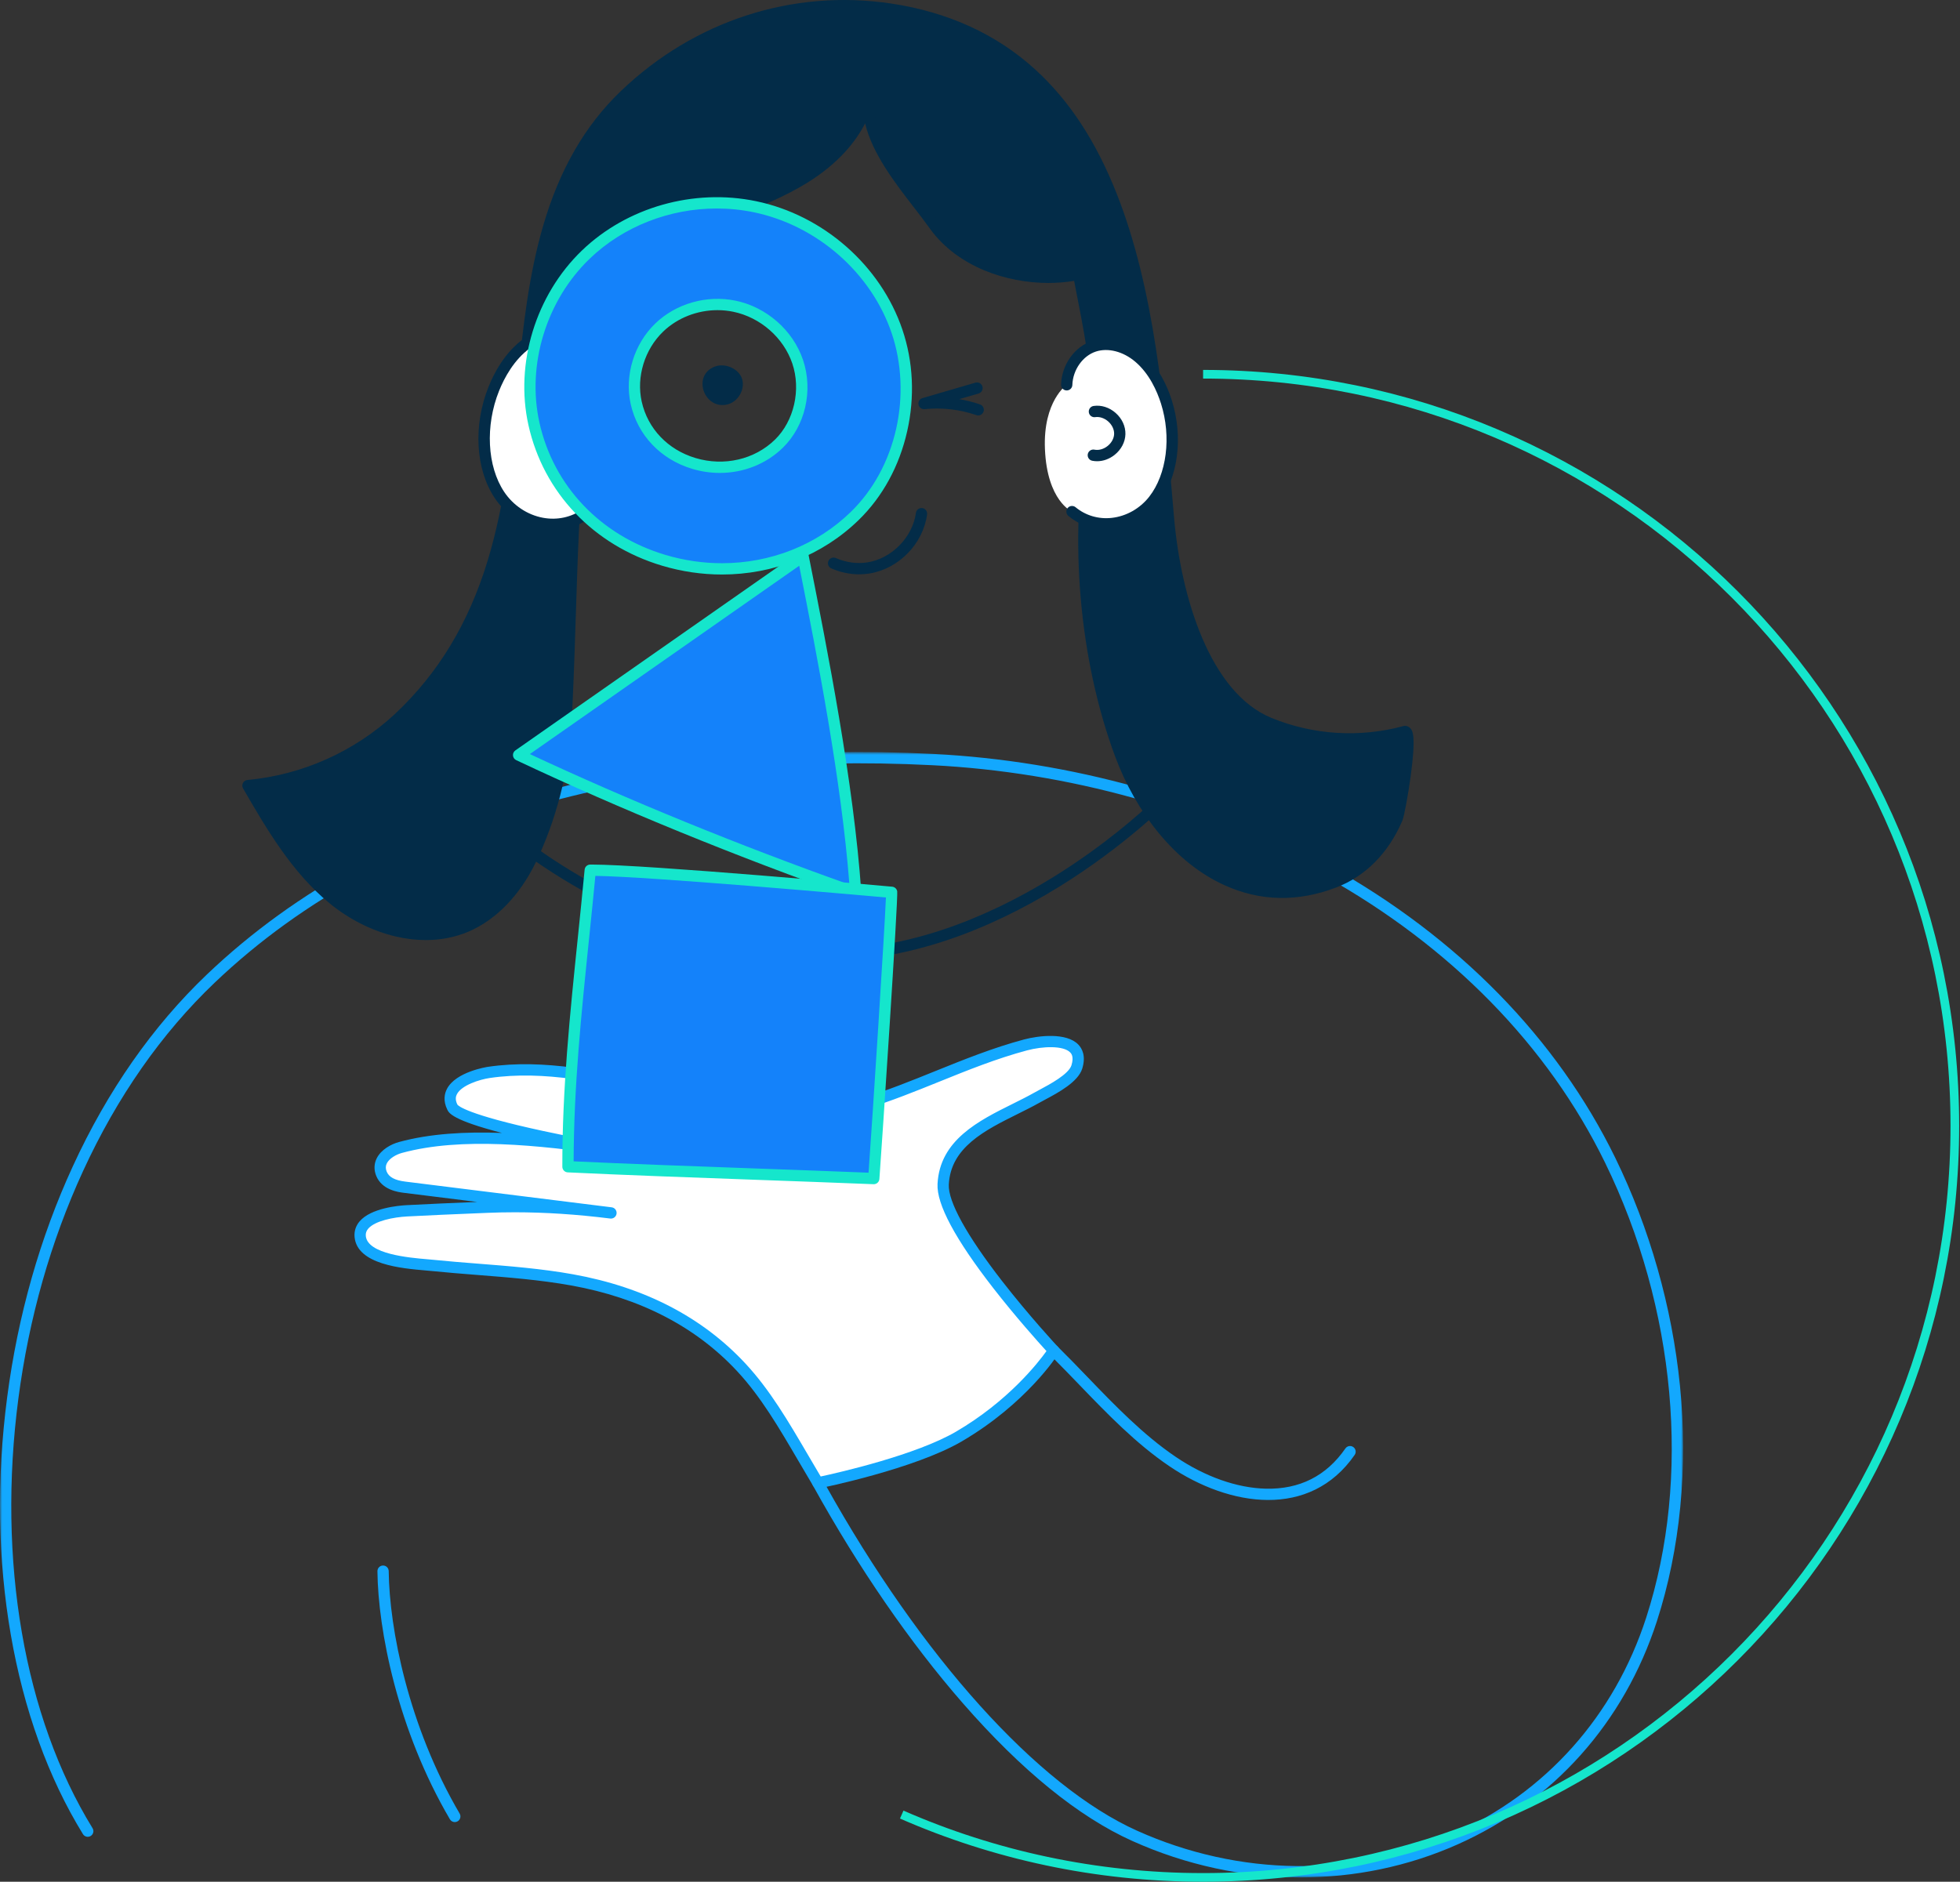 <?xml version="1.0" encoding="UTF-8"?>
<svg xmlns="http://www.w3.org/2000/svg" width="453" height="435" viewBox="0 0 453 435" fill="none">
  <rect x="0" y="0" width="453" height="435" fill="#333333" stroke="none"/>
  <mask id="mask0_13_75" style="mask-type:luminance" maskUnits="userSpaceOnUse" x="0" y="173" width="389" height="261">
    <path fill-rule="evenodd" clip-rule="evenodd" d="M0 173.837H389V434H0V173.837Z" fill="white"></path>
  </mask>
  <g mask="url(#mask0_13_75)">
    <path fill-rule="evenodd" clip-rule="evenodd" d="M300.605 434C287.46 434.001 274.178 431.188 261.699 425.573C249.268 419.979 236.091 409.265 222.533 393.729C210.332 379.747 198.355 362.352 187.896 343.425C187.548 342.796 187.773 342.003 188.4 341.651L242.891 311.071C243.398 310.788 244.03 310.873 244.442 311.28C246.762 313.566 249.083 315.976 251.327 318.306C257.65 324.872 264.188 331.662 271.707 336.762C278.478 341.356 285.871 343.974 292.524 344.136C300.353 344.332 306.552 341.198 310.952 334.837C311.362 334.244 312.174 334.096 312.767 334.507C313.358 334.918 313.506 335.733 313.096 336.326C302.797 351.217 284.153 348.362 270.246 338.927C262.501 333.674 255.867 326.785 249.451 320.122C247.443 318.037 245.375 315.889 243.309 313.833L190.809 343.295C212.962 383.036 239.805 412.854 262.768 423.188C286.414 433.829 313.028 434.124 335.787 423.998C357.256 414.447 373.128 396.664 380.48 373.928C390.916 341.649 387.361 302.341 370.969 268.778C357.743 241.699 335.281 218.759 306.011 202.438C292.458 194.881 277.667 188.841 262.05 184.486C246.837 180.245 231.17 177.689 215.484 176.892C183.68 175.274 153.956 178.114 127.135 185.332C96.02 193.705 69.933 207.786 49.598 227.183C37.313 238.902 27.082 253.552 19.19 270.724C11.723 286.973 6.696 304.664 4.247 323.307C-0.669 360.734 5.58 396.931 21.391 422.619C21.769 423.233 21.579 424.039 20.966 424.418C20.353 424.797 19.55 424.606 19.171 423.992C3.051 397.801 -3.331 360.978 1.661 322.966C4.144 304.062 9.245 286.118 16.822 269.631C24.852 252.156 35.275 237.237 47.8 225.289C68.454 205.587 94.918 191.294 126.459 182.807C153.544 175.518 183.542 172.65 215.616 174.281C231.493 175.088 247.351 177.674 262.749 181.968C278.564 186.377 293.546 192.496 307.279 200.153C337.016 216.735 359.85 240.067 373.311 267.628C381.287 283.959 386.461 302.174 388.274 320.305C390.171 339.292 388.334 358.113 382.96 374.734C375.377 398.187 359 416.531 336.845 426.388C325.434 431.465 313.081 434 300.605 434Z" fill="#13A8FE"></path>
  </g>
  <path fill-rule="evenodd" clip-rule="evenodd" d="M105.112 421.211C104.665 421.211 104.23 420.98 103.987 420.566C91.854 399.89 87.379 376.753 87.233 363.222C87.225 362.5 87.802 361.909 88.522 361.901H88.537C89.25 361.901 89.833 362.477 89.84 363.194C89.983 376.403 94.362 399.007 106.235 419.241C106.6 419.863 106.392 420.664 105.772 421.03C105.564 421.153 105.336 421.211 105.112 421.211Z" fill="#13A8FE"></path>
  <path fill-rule="evenodd" clip-rule="evenodd" d="M243.527 312.212C243.527 312.212 217.455 284.246 217.986 273.764C218.569 262.278 231.204 258.513 239.631 253.757C242.112 252.357 247.971 249.66 248.892 246.617C250.99 239.68 241.664 240.318 237.022 241.557C224.095 245.007 212.495 251.16 199.801 255.079C188.017 258.719 173.659 256.378 161.624 253.948C145.384 250.668 128.794 245.579 112.992 247.907C110.34 248.298 101.908 250.548 104.554 255.95C106.426 259.773 141.267 266.206 150.892 267.159C131.583 264.393 109.311 260.702 92.564 265.257C89.975 265.961 86.899 268.165 88.153 271.31C89.054 273.57 91.516 274.199 93.516 274.448C109.414 276.429 125.312 278.41 141.209 280.391C131.677 279.203 122.235 278.665 112.627 279.067C106.423 279.326 100.241 279.569 94.039 279.902C90.824 280.075 82.803 281.191 83.248 285.854C83.807 291.686 95.815 292.101 99.927 292.52C110.671 293.614 121.596 293.957 132.235 295.871C147.138 298.552 160.941 304.901 171.359 316.129C178.117 323.411 182.76 332.278 189.035 342.792C189.035 342.792 210.81 338.401 221.626 332.076C236.428 323.42 243.527 312.212 243.527 312.212Z" fill="white"></path>
  <path fill-rule="evenodd" clip-rule="evenodd" d="M118.987 280.242C116.864 280.242 114.765 280.285 112.682 280.373L109.981 280.485C104.78 280.7 99.403 280.923 94.11 281.207C90.927 281.378 86.657 282.222 85.099 284.035C84.661 284.545 84.486 285.084 84.547 285.729C84.948 289.915 94.549 290.739 98.648 291.092C99.181 291.137 99.658 291.178 100.06 291.219C103.534 291.573 107.094 291.853 110.537 292.124C117.754 292.692 125.218 293.28 132.466 294.584C148.941 297.548 162.348 304.497 172.315 315.238C177.953 321.314 182.103 328.403 186.908 336.611C187.803 338.139 188.724 339.712 189.679 341.32C193.877 340.416 211.698 336.369 220.97 330.946C233.02 323.9 239.93 315.035 241.864 312.33C239.99 310.275 234.71 304.388 229.53 297.722C220.77 286.45 216.448 278.367 216.685 273.697C217.199 263.556 226.171 259.094 234.087 255.159C235.829 254.292 237.475 253.474 238.992 252.618C239.361 252.41 239.803 252.173 240.291 251.912C242.641 250.656 247.016 248.318 247.645 246.238C248.253 244.228 247.574 243.524 247.351 243.292C245.788 241.67 241.036 241.838 237.358 242.82C230.356 244.689 223.6 247.419 217.067 250.059C211.616 252.262 205.98 254.539 200.186 256.329C188.59 259.91 174.676 257.917 161.367 255.229C158.222 254.594 155.014 253.88 151.912 253.19C139.024 250.322 125.698 247.357 113.182 249.201C110.83 249.547 106.695 250.866 105.612 252.929C105.372 253.386 105.123 254.134 105.717 255.357C105.899 255.61 107.857 257.63 125.449 261.43C130.859 262.599 136.461 263.65 141.211 264.447C143.305 264.741 145.379 265.041 147.421 265.337C148.65 265.515 149.87 265.692 151.077 265.864C151.779 265.965 152.273 266.61 152.187 267.315C152.102 268.021 151.466 268.528 150.765 268.46C148.566 268.242 145.017 267.735 140.816 267.031C124.325 264.716 106.6 262.794 92.906 266.519C91.581 266.879 89.983 267.769 89.398 268.943C89.105 269.531 89.094 270.147 89.365 270.825C89.877 272.109 91.247 272.848 93.678 273.15L141.371 279.093C142.086 279.182 142.593 279.835 142.504 280.552C142.415 281.268 141.761 281.777 141.049 281.688L141.026 281.685C133.269 280.719 126.002 280.242 118.987 280.242ZM189.036 344.099C188.584 344.099 188.156 343.863 187.917 343.463C186.785 341.565 185.704 339.719 184.659 337.934C179.931 329.859 175.848 322.885 170.405 317.019C160.831 306.702 147.912 300.019 132.005 297.157C124.884 295.876 117.487 295.294 110.333 294.731C106.875 294.459 103.3 294.177 99.796 293.821C99.406 293.781 98.943 293.741 98.425 293.696C92.881 293.22 82.56 292.334 81.951 285.978C81.823 284.633 82.228 283.372 83.123 282.329C85.755 279.265 92.091 278.698 93.97 278.596C99.279 278.311 104.665 278.088 109.873 277.872L110.291 277.855L93.356 275.745C92.097 275.588 88.265 275.111 86.943 271.795C86.396 270.424 86.438 269.034 87.064 267.776C88.073 265.749 90.391 264.494 92.223 263.996C99.391 262.046 107.546 261.581 116.02 261.901C104.562 258.933 103.763 257.3 103.384 256.526C102.344 254.403 102.766 252.737 103.304 251.712C105.384 247.749 112.501 246.659 112.803 246.614C125.794 244.7 139.359 247.719 152.477 250.638C155.567 251.325 158.762 252.036 161.882 252.666C174.853 255.286 188.378 257.239 199.418 253.83C205.107 252.073 210.692 249.816 216.092 247.634C222.698 244.964 229.53 242.204 236.688 240.293C240.055 239.395 246.486 238.632 249.226 241.475C250.124 242.406 251.011 244.12 250.141 246.997C249.197 250.115 244.576 252.585 241.519 254.219C241.05 254.47 240.626 254.697 240.272 254.896C238.695 255.786 237.019 256.619 235.246 257.501C227.616 261.295 219.726 265.217 219.289 273.83C219.091 277.74 223.455 285.649 231.576 296.101C237.919 304.264 244.416 311.25 244.481 311.319C244.887 311.755 244.948 312.41 244.629 312.913C244.332 313.381 237.189 324.489 222.284 333.205C211.405 339.566 190.191 343.892 189.294 344.073C189.208 344.091 189.121 344.099 189.036 344.099Z" fill="#13A8FE"></path>
  <path fill-rule="evenodd" clip-rule="evenodd" d="M187.182 219.386C197.042 219.933 207.401 218.421 217.979 214.89C226.471 212.055 235.119 207.922 243.683 202.605C255.272 195.41 263.567 187.968 266.541 185.159C257.609 178.667 257.748 156.284 257.921 128.34C258.023 112.072 258.138 93.633 256.184 77.377C253.968 58.94 249.422 45.933 242.284 37.612C236.101 30.404 229.086 24.593 221.434 20.34C213.67 16.026 205.63 13.532 197.537 12.929C183.768 11.903 170.505 16.541 159.183 26.342C147.805 36.19 139.247 50.524 133.746 68.944C129.519 83.098 127.086 99.329 126.308 118.566C126.197 121.3 126.114 124.12 126.026 127.105C125.431 147.17 124.694 172.075 114.332 187.99C116.034 190.017 123.898 196.866 136.015 203.666C147.636 210.186 165.945 218.207 187.182 219.386ZM191.143 222.11C189.766 222.11 188.398 222.072 187.038 221.997C165.242 220.786 146.496 212.56 134.608 205.872C121.465 198.478 112.703 190.784 111.692 188.733C111.322 187.984 111.564 187.434 111.741 187.173C122.089 171.923 122.826 147.03 123.419 127.028C123.507 124.035 123.591 121.208 123.702 118.46C124.489 99.002 126.957 82.56 131.247 68.195C136.893 49.289 145.719 34.542 157.478 24.363C169.336 14.099 183.254 9.244 197.73 10.322C206.202 10.953 214.603 13.554 222.698 18.054C230.622 22.457 237.876 28.464 244.261 35.908C251.747 44.634 256.494 58.096 258.773 77.064C260.747 93.484 260.632 112.011 260.53 128.356C260.444 142.201 260.362 155.279 261.515 165.264C262.735 175.821 265.258 181.861 269.229 183.728C269.612 183.908 269.884 184.263 269.959 184.681C270.033 185.099 269.9 185.527 269.603 185.829C269.508 185.926 259.915 195.602 245.056 204.827C236.32 210.252 227.487 214.472 218.803 217.37C209.366 220.521 200.081 222.11 191.143 222.11Z" fill="#032C48"></path>
  <path fill-rule="evenodd" clip-rule="evenodd" d="M216.18 52.364C223.424 62.075 237.829 65.844 249.297 63.395C251.54 75.612 254.788 87.973 252.595 100.323C248.399 123.953 250.547 151.761 258.945 174.391C266.559 194.909 285.248 212.785 308.363 203.938C315.214 201.315 320.037 195.899 322.92 189.201C323.584 187.656 326.873 168.513 324.633 169.121C314.364 171.909 303.185 171.208 293.343 167.157C277.159 160.496 271.371 135.049 270.049 119.72C266.044 73.27 261.805 10.504 205.769 2.107C183.188 -1.276 160.771 6.275 144.349 22.044C126.379 39.299 123.294 64.164 120.979 87.836C118.134 116.935 114.786 144.845 92.103 166.067C82.618 174.871 70.183 180.425 57.31 181.608C62.821 191.13 68.514 200.871 77.025 207.826C85.535 214.782 97.604 218.463 107.72 214.182C114.406 211.353 119.41 205.432 122.601 198.898C127.222 189.44 130.198 177.887 130.775 167.454C130.876 165.634 130.967 163.813 131.052 161.992C131.657 148.982 131.89 135.963 132.485 122.952C132.943 112.94 134.581 103.19 134.951 93.281C135.306 83.752 136.683 73.75 142.507 65.884C147.525 59.106 155.196 54.832 162.933 51.503C170.671 48.174 178.774 45.553 185.933 41.109C193.091 36.666 199.395 29.974 200.998 21.688C198.934 32.362 210.37 44.152 215.821 51.868C215.938 52.035 216.058 52.201 216.18 52.364Z" fill="#032C48"></path>
  <path fill-rule="evenodd" clip-rule="evenodd" d="M59.444 182.69C64.537 191.463 69.938 200.348 77.848 206.813C86.952 214.254 98.478 216.674 107.212 212.978C112.95 210.55 117.999 205.346 121.43 198.323C125.967 189.035 128.899 177.757 129.472 167.382C129.567 165.667 129.657 163.884 129.748 161.931C130.054 155.345 130.269 148.642 130.477 142.159C130.679 135.845 130.888 129.316 131.182 122.892C131.405 118.003 131.914 113.121 132.406 108.399C132.923 103.432 133.458 98.296 133.647 93.232C133.864 87.411 134.424 82.779 135.409 78.654C136.685 73.311 138.664 68.879 141.459 65.104C147.03 57.579 155.586 53.241 162.418 50.302C164.597 49.365 166.833 48.472 168.995 47.608C174.496 45.411 180.185 43.139 185.246 39.998C196.005 33.32 198.931 25.504 199.717 21.439C199.854 20.73 200.54 20.269 201.245 20.404C201.952 20.542 202.415 21.228 202.277 21.937C200.704 30.073 207.728 39.152 213.371 46.447C214.656 48.108 215.869 49.676 216.884 51.113C216.995 51.271 217.109 51.427 217.224 51.581C223.028 59.361 233.17 62.805 242.238 62.806C244.606 62.806 246.899 62.571 249.024 62.117C249.369 62.043 249.728 62.112 250.021 62.309C250.314 62.505 250.515 62.812 250.579 63.159C250.919 65.012 251.29 66.906 251.648 68.737C253.68 79.113 255.78 89.842 253.879 100.552C249.634 124.455 251.984 151.888 260.166 173.935C265.045 187.084 273.992 197.671 284.096 202.255C291.689 205.7 299.697 205.855 307.897 202.716C313.994 200.383 318.774 195.53 321.722 188.683C321.937 188.142 322.739 184.238 323.397 179.496C324.099 174.443 324.169 171.778 324.061 170.621C313.741 173.211 302.695 172.419 292.847 168.366C285.321 165.268 279.286 158.138 274.911 147.174C270.689 136.592 269.238 125.501 268.749 119.832L268.506 116.996C266.517 93.789 264.262 67.485 255.681 45.764C245.831 20.834 229.442 6.977 205.575 3.4C183.626 0.111 161.639 7.251 145.251 22.988C128.287 39.276 124.81 62.051 122.276 87.963C120.769 103.38 119.198 117.205 115.227 130.286C110.68 145.261 103.407 157.278 92.992 167.023C83.757 175.594 71.912 181.112 59.444 182.69ZM98.404 217.316C96.144 217.316 93.821 217.042 91.472 216.491C86.048 215.217 80.767 212.572 76.2 208.839C67.398 201.646 61.439 191.349 56.182 182.264C55.959 181.878 55.947 181.405 56.151 181.008C56.355 180.612 56.748 180.347 57.191 180.306C69.824 179.145 81.908 173.747 91.217 165.108C101.283 155.689 108.322 144.048 112.732 129.525C116.634 116.674 118.187 102.984 119.681 87.708C120.878 75.457 122.228 63.519 125.541 52.166C129.326 39.197 135.183 29.035 143.446 21.099C160.422 4.799 183.207 -2.595 205.961 0.815C219.13 2.788 230.333 7.916 239.258 16.058C247.14 23.247 253.305 32.65 258.105 44.801C266.828 66.879 269.1 93.386 271.104 116.772L271.348 119.607C272.95 138.194 279.7 160.129 293.838 165.948C303.448 169.903 314.263 170.582 324.291 167.859C324.92 167.689 325.554 167.886 325.986 168.386C326.455 168.929 327.328 169.938 326.031 179.488C325.489 183.477 324.555 188.699 324.116 189.719C320.884 197.228 315.597 202.567 308.827 205.159C299.954 208.556 291.272 208.379 283.021 204.637C277.412 202.092 272.271 198.008 267.743 192.498C263.603 187.462 260.138 181.357 257.721 174.846C249.385 152.381 246.988 124.436 251.311 100.094C253.127 89.866 251.074 79.38 249.089 69.24C248.812 67.825 248.527 66.372 248.255 64.925C246.361 65.245 244.361 65.41 242.309 65.41C232.493 65.411 221.475 61.645 215.135 53.147C215.007 52.975 214.88 52.8 214.755 52.624C213.773 51.233 212.577 49.687 211.31 48.05C206.854 42.29 201.585 35.478 199.951 28.524C197.775 32.75 193.815 37.754 186.618 42.221C181.363 45.483 175.566 47.798 169.96 50.037C167.813 50.894 165.594 51.781 163.447 52.704C156.916 55.514 148.753 59.64 143.553 66.663C140.462 70.838 136.839 77.642 136.253 93.33C136.061 98.481 135.521 103.661 134.999 108.671C134.512 113.355 134.008 118.199 133.787 123.012C133.494 129.418 133.286 135.938 133.084 142.243C132.876 148.735 132.661 155.448 132.354 162.053C132.262 164.014 132.171 165.804 132.076 167.527C131.484 178.238 128.457 189.883 123.772 199.473C120.064 207.062 114.544 212.714 108.227 215.387C105.194 216.67 101.873 217.316 98.404 217.316Z" fill="#032C48"></path>
  <path fill-rule="evenodd" clip-rule="evenodd" d="M246.542 88.951C246.674 84.76 249.443 81.145 252.881 80.025C256.317 78.904 260.222 80.076 263.208 82.608C266.194 85.14 268.313 88.906 269.579 92.91C272.019 100.623 271.216 109.77 266.64 115.626C262.065 121.482 253.567 123.062 247.764 118.268C247.764 118.268 242.015 115.833 241.509 103.819C241.04 92.698 246.542 88.951 246.542 88.951Z" fill="white"></path>
  <path fill-rule="evenodd" clip-rule="evenodd" d="M255.657 122.403C252.457 122.403 249.406 121.319 246.935 119.277C246.379 118.818 246.3 117.994 246.758 117.437C247.216 116.88 248.037 116.8 248.593 117.259C250.917 119.179 253.881 120.052 256.936 119.718C260.306 119.35 263.469 117.564 265.613 114.82C269.67 109.627 270.764 100.982 268.336 93.305C267.422 90.415 265.644 86.386 262.366 83.606C259.582 81.245 256.102 80.349 253.284 81.268C250.242 82.26 247.955 85.508 247.845 88.992C247.823 89.714 247.224 90.28 246.501 90.258C245.781 90.235 245.216 89.632 245.239 88.91C245.384 84.289 248.36 80.124 252.477 78.781C256.203 77.567 260.53 78.624 264.05 81.61C267.803 84.792 269.804 89.297 270.822 92.515C273.541 101.11 272.302 110.498 267.667 116.432C265.092 119.728 261.283 121.873 257.218 122.317C256.695 122.375 256.174 122.403 255.657 122.403Z" fill="#032C48"></path>
  <path fill-rule="evenodd" clip-rule="evenodd" d="M253.565 106.622C253.185 106.622 252.807 106.586 252.435 106.511C251.729 106.369 251.271 105.68 251.412 104.972C251.554 104.264 252.242 103.806 252.947 103.947C253.942 104.148 255.083 103.829 255.998 103.096C256.914 102.363 257.476 101.318 257.501 100.301C257.526 99.285 257.017 98.213 256.14 97.435C255.262 96.657 254.137 96.282 253.135 96.431C252.42 96.539 251.76 96.045 251.654 95.331C251.548 94.617 252.039 93.952 252.751 93.846C254.533 93.579 256.398 94.174 257.867 95.476C259.337 96.779 260.154 98.561 260.108 100.367C260.063 102.173 259.158 103.912 257.626 105.139C256.417 106.107 254.983 106.622 253.565 106.622Z" fill="#032C48"></path>
  <path fill-rule="evenodd" clip-rule="evenodd" d="M139.102 87.515C139.3 83.019 136.628 78.927 133.041 77.448C129.453 75.97 125.18 76.907 121.78 79.374C118.38 81.841 115.809 85.699 114.13 89.881C110.896 97.937 111.017 107.79 115.44 114.428C119.863 121.066 128.829 123.447 135.426 118.788C135.426 118.788 141.775 116.649 143.287 103.834C144.687 91.972 139.102 87.515 139.102 87.515Z" fill="white"></path>
  <path fill-rule="evenodd" clip-rule="evenodd" d="M127.786 122.519C126.863 122.519 125.931 122.433 124.999 122.26C120.71 121.459 116.831 118.869 114.355 115.154C109.891 108.454 109.328 98.342 112.92 89.393C114.265 86.043 116.761 81.402 121.015 78.315C124.998 75.425 129.679 74.649 133.536 76.239C137.797 77.995 140.621 82.655 140.405 87.573C140.373 88.294 139.767 88.857 139.044 88.821C138.325 88.79 137.767 88.179 137.799 87.458C137.965 83.682 135.755 79.981 132.545 78.657C129.574 77.433 125.741 78.113 122.544 80.433C118.794 83.155 116.556 87.339 115.34 90.369C112.11 98.415 112.586 107.792 116.524 113.702C118.611 116.835 121.874 119.017 125.477 119.689C128.745 120.3 132.012 119.6 134.675 117.72C135.263 117.304 136.077 117.445 136.492 118.035C136.907 118.625 136.766 119.441 136.177 119.857C133.696 121.609 130.79 122.519 127.786 122.519Z" fill="#032C48"></path>
  <path fill-rule="evenodd" clip-rule="evenodd" d="M198.572 132.766C196.411 132.766 194.224 132.305 192.14 131.4C191.479 131.113 191.175 130.343 191.461 129.681C191.748 129.018 192.515 128.714 193.176 129.001C195.566 130.039 198.103 130.385 200.512 129.999C206.105 129.106 210.911 124.191 211.691 118.567C211.79 117.852 212.444 117.353 213.162 117.452C213.875 117.552 214.373 118.212 214.274 118.927C213.328 125.754 207.712 131.497 200.922 132.581C200.146 132.705 199.361 132.766 198.572 132.766Z" fill="#032C48"></path>
  <path fill-rule="evenodd" clip-rule="evenodd" d="M171.531 87.661C170.829 85.228 167.562 83.845 165.226 84.736C159.879 86.776 162.716 94.722 168.052 93.513C170.526 92.952 172.236 90.104 171.531 87.661Z" fill="#032C48"></path>
  <path fill-rule="evenodd" clip-rule="evenodd" d="M226.088 96.037C225.947 96.037 225.803 96.014 225.662 95.965C221.848 94.647 217.71 94.169 213.696 94.584C213.027 94.653 212.412 94.199 212.282 93.535C212.153 92.871 212.55 92.218 213.198 92.029L225.445 88.457C226.137 88.255 226.861 88.654 227.062 89.347C227.263 90.04 226.865 90.765 226.174 90.967L221.719 92.266C223.349 92.545 224.956 92.955 226.513 93.493C227.193 93.728 227.555 94.473 227.32 95.155C227.134 95.697 226.628 96.037 226.088 96.037Z" fill="#032C48"></path>
  <path fill-rule="evenodd" clip-rule="evenodd" d="M180.017 102.573C169.47 112.859 150.34 107.942 147.039 93.119C145.658 86.915 147.83 80.074 152.373 75.708C156.915 71.342 163.625 69.521 169.746 70.79C176.341 72.156 182.168 77.138 184.359 83.617C186.55 90.096 184.877 97.833 180.017 102.573ZM207.333 76.632C202.406 62.062 189.301 50.859 174.472 47.786C160.707 44.934 145.618 49.027 135.403 58.846C125.188 68.665 120.302 84.049 123.408 97.999C130.831 131.332 173.85 142.39 197.569 119.259C208.498 108.601 212.26 91.202 207.333 76.632Z" fill="#1482FA"></path>
  <path fill-rule="evenodd" clip-rule="evenodd" d="M165.823 71.697C161.177 71.697 156.593 73.462 153.275 76.651C148.988 80.772 147.04 87.124 148.311 92.834C149.705 99.094 154.357 103.973 160.754 105.885C167.361 107.861 174.394 106.232 179.108 101.636C183.521 97.332 185.172 90.095 183.124 84.037C181.105 78.066 175.75 73.369 169.482 72.07C168.273 71.819 167.045 71.697 165.823 71.697ZM166.362 109.325C164.25 109.325 162.11 109.019 160.008 108.391C152.693 106.204 147.369 100.602 145.766 93.403C144.3 86.82 146.539 79.504 151.47 74.764C156.272 70.148 163.377 68.135 170.01 69.509C177.166 70.992 183.283 76.365 185.594 83.198C187.991 90.287 186.115 98.449 180.926 103.51L180.017 102.573L180.926 103.51C177.044 107.296 171.799 109.325 166.362 109.325ZM165.658 48.195C154.792 48.195 144.071 52.325 136.305 59.79C126.263 69.443 121.7 84.329 124.681 97.714C127.946 112.378 138.826 123.802 153.784 128.273C158.112 129.566 162.521 130.197 166.866 130.197C178.005 130.198 188.73 126.054 196.659 118.322C201.807 113.302 205.426 106.664 207.125 99.124C208.785 91.758 208.42 83.919 206.098 77.052C201.375 63.087 188.858 52.102 174.208 49.066C171.383 48.481 168.514 48.195 165.658 48.195ZM166.864 132.811C162.27 132.811 157.613 132.145 153.039 130.778C137.162 126.032 125.61 113.885 122.135 98.284C118.96 84.025 123.814 68.175 134.5 57.903C144.918 47.889 160.336 43.522 174.735 46.506C190.274 49.726 203.554 61.386 208.568 76.213V76.212C211.078 83.635 211.459 91.757 209.669 99.7C207.858 107.735 203.989 114.822 198.478 120.196C190.056 128.409 178.672 132.811 166.864 132.811Z" fill="#15E6CC"></path>
  <path fill-rule="evenodd" clip-rule="evenodd" d="M197.768 206.393C196.049 181.627 190.433 152.908 185.605 128.571C163.691 143.895 141.776 159.218 119.861 174.542C144.684 186.253 171.925 197.253 197.768 206.393Z" fill="#1482FA"></path>
  <path fill-rule="evenodd" clip-rule="evenodd" d="M122.459 174.319C145.161 184.938 170.609 195.334 196.32 204.493C194.456 180.355 188.939 152.099 184.715 130.787L122.459 174.319ZM197.767 207.701C197.621 207.701 197.475 207.676 197.333 207.626C170.128 198.004 143.146 186.972 119.305 175.724C118.884 175.525 118.601 175.117 118.561 174.652C118.522 174.187 118.733 173.736 119.115 173.469L184.859 127.499C185.22 127.246 185.684 127.194 186.092 127.359C186.5 127.523 186.798 127.884 186.884 128.316C191.28 150.479 197.301 180.833 199.068 206.303C199.098 206.742 198.907 207.167 198.557 207.433C198.327 207.609 198.049 207.701 197.767 207.701Z" fill="#15E6CC"></path>
  <path fill-rule="evenodd" clip-rule="evenodd" d="M131.274 269.71C131.24 246.511 134.245 224.264 136.419 201.167C148.534 201.071 206.083 206.278 206.083 206.278C206.274 207.29 202.845 260.496 201.948 272.445C179.646 271.543 152.056 270.707 131.274 269.71Z" fill="#1482FA"></path>
  <path fill-rule="evenodd" clip-rule="evenodd" d="M132.578 268.464C145.058 269.051 159.969 269.588 174.405 270.107C183.273 270.426 192.429 270.756 200.741 271.088C201.708 257.786 204.455 215.004 204.76 207.472C196.682 206.75 150.497 202.663 137.604 202.479C137.142 207.322 136.642 212.177 136.156 216.883C134.345 234.437 132.633 251.042 132.578 268.464ZM201.949 273.752C201.931 273.752 201.913 273.752 201.895 273.752C193.261 273.402 183.627 273.055 174.312 272.72C159.386 272.183 143.952 271.628 131.211 271.016C130.517 270.983 129.97 270.409 129.969 269.712C129.943 251.698 131.701 234.656 133.562 216.614C134.086 211.528 134.629 206.269 135.121 201.044C135.183 200.377 135.74 199.865 136.408 199.86C136.523 199.859 136.642 199.859 136.764 199.859C149.494 199.859 203.87 204.765 206.2 204.976C206.78 205.029 207.255 205.461 207.364 206.035C207.63 207.443 203.803 265.157 203.248 272.543C203.197 273.228 202.627 273.752 201.949 273.752Z" fill="#15E6CC"></path>
  <path d="M208.41 419.475C229.733 428.816 253.293 434 278.063 434C374.019 434 451.807 356.212 451.807 260.257C451.807 164.301 374.019 86.513 278.063 86.513" stroke="#15E6CC" stroke-width="2"></path>
</svg>
